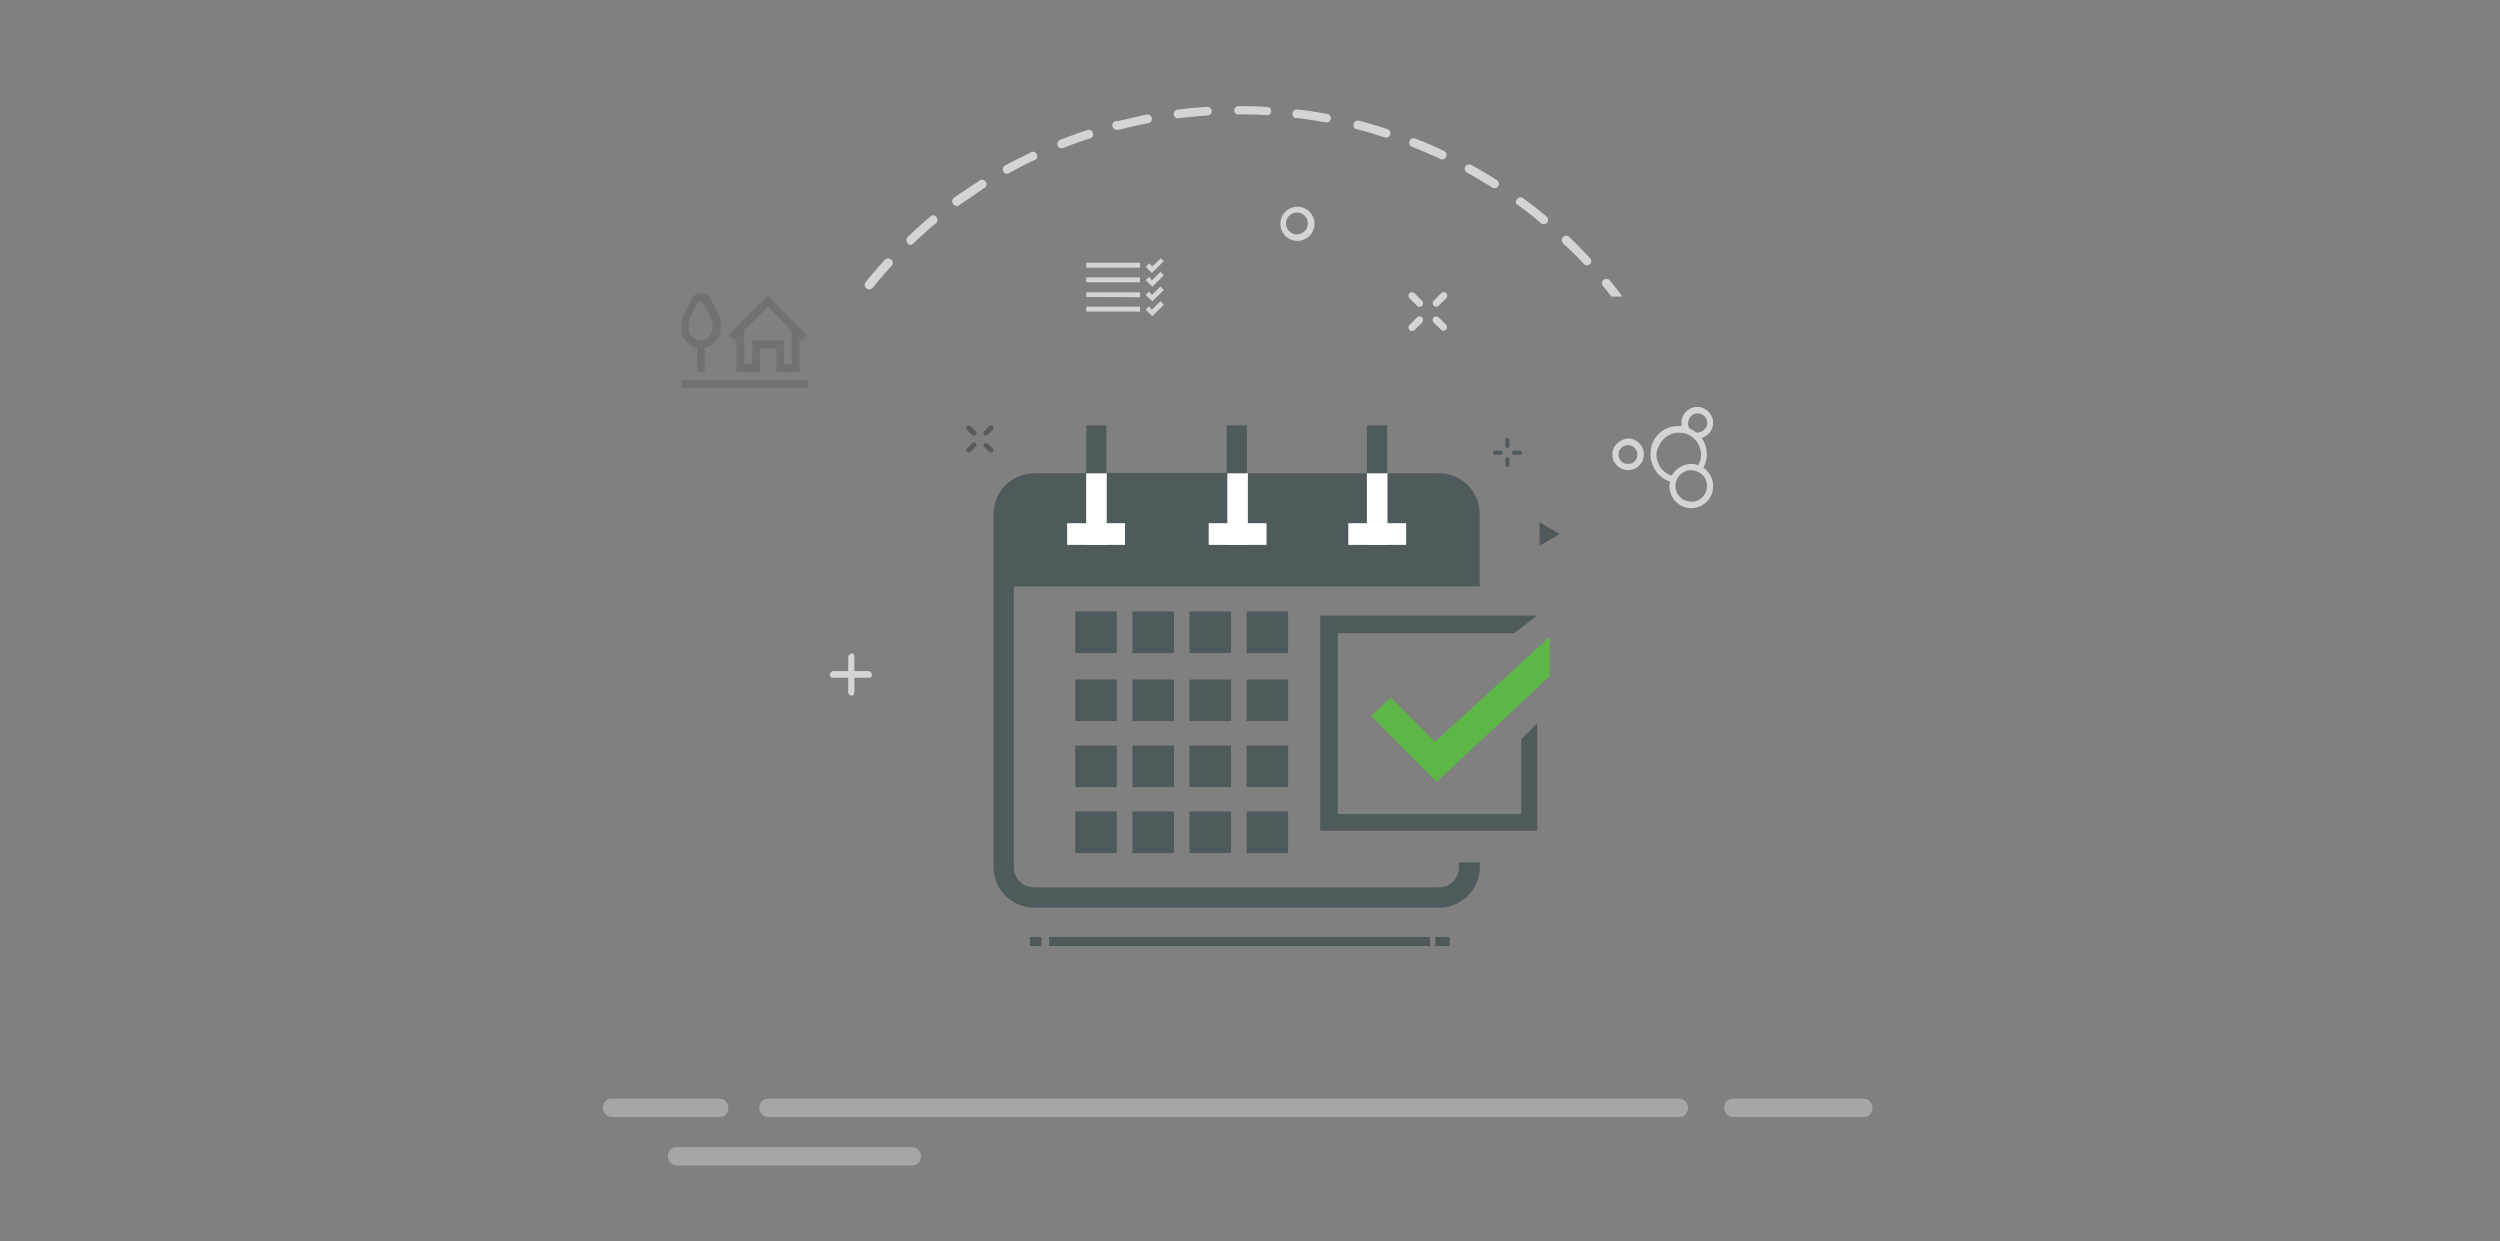 <svg id="b1cac977-996f-444c-a361-26b17a53df40" data-name="Layer 1" xmlns="http://www.w3.org/2000/svg" viewBox="0 0 293 145.5"><rect x="0" y="0" width="293" height="145.5" fill="#808080" stroke="none"/><defs><style>.bc609ba5-42ce-49d2-9880-dbbf0727c247{fill:none;}.a99bfe13-0440-43d8-b56e-5be78950f0d8{opacity:0.5;}.f171b892-ac1e-4cd8-bc86-24bf2554d71c{fill:#cbccce;}.af6b045c-d961-4009-be97-16eb4fc80055{fill:#d3d4d4;}.bf0a0ebc-cc38-408c-94dd-c8533ba96e5f{fill:#d5d4d6;}.abc86f96-7cad-4dfe-8bfb-75c3d7d79bed{fill:#231f20;opacity:0.15;isolation:isolate;}.b3c98ef0-6ce7-43d9-b13d-4f8a796cdc70{fill:#4f5a5c;}.b29aba50-164f-4457-a9c2-de377b095527{fill:#5cb747;}.a6af28c7-51f6-4c1a-9122-9e02bfbed997{fill:#fff;}.a9ddf533-6722-4787-a9c1-d2cf73fe4ee2{fill:#4f595a;}.f6f5c216-690f-4071-9b28-9f256b9152ae{fill:#5a5a5c;}.b3083885-6ec1-48ac-ab15-f6d87619639e{fill:#4f595b;}</style></defs><g id="a01d08db-7eec-4f5b-afb2-3476aae7794e" data-name="Layer 2"><g id="a92c14a0-1ef9-479e-a102-086eb28c3896" data-name="Layer 1-2"><g id="f6490613-cc64-4599-a5f7-07cca536299d" data-name="Layer 1-2-2"><g id="b7eb288f-43c4-4c1b-bb00-6d8309f07639" data-name="Layer 1-2-2-2"><rect class="bc609ba5-42ce-49d2-9880-dbbf0727c247" x="19.09" y="2.75" width="251.66" height="140"/><g class="a99bfe13-0440-43d8-b56e-5be78950f0d8"><rect class="f171b892-ac1e-4cd8-bc86-24bf2554d71c" x="89" y="128.76" width="108.83" height="2.15" rx="1"/></g><g class="a99bfe13-0440-43d8-b56e-5be78950f0d8"><rect class="f171b892-ac1e-4cd8-bc86-24bf2554d71c" x="202.08" y="128.76" width="17.37" height="2.15" rx="1"/></g><g class="a99bfe13-0440-43d8-b56e-5be78950f0d8"><rect class="f171b892-ac1e-4cd8-bc86-24bf2554d71c" x="78.28" y="134.44" width="29.65" height="2.15" rx="1"/></g><g class="a99bfe13-0440-43d8-b56e-5be78950f0d8"><rect class="f171b892-ac1e-4cd8-bc86-24bf2554d71c" x="70.66" y="128.76" width="14.7" height="2.15" rx="1"/></g></g><g id="e50e1309-e862-4e93-a01d-de16e6e4cc6e" data-name="Layer 1-2-2-2-2"><g id="fd5dd874-fa08-4afc-963e-252213afa6a9" data-name="Layer 1-2-2-2-2-2"><path class="af6b045c-d961-4009-be97-16eb4fc80055" d="M138,13.87h.06c1.16-.15,2.33-.26,3.49-.34a.52.52,0,0,0,.47-.53.52.52,0,0,0-.53-.47c-1.18.07-2.37.18-3.56.33a.53.53,0,0,0-.34.67.55.55,0,0,0,.4.35Z"/><path class="af6b045c-d961-4009-be97-16eb4fc80055" d="M131.12,15.18h.13c1.13-.29,2.27-.53,3.42-.76a.52.52,0,0,0,.3-.67h0a.54.54,0,0,0-.48-.34h0c-1.17.24-2.34.53-3.49.78a.54.54,0,0,0-.63.38.52.52,0,0,0,.4.62.56.56,0,0,0,.36,0Z"/><path class="af6b045c-d961-4009-be97-16eb4fc80055" d="M145.09,13.41h.09c1.14,0,2.28,0,3.4.1h0a.51.51,0,0,0,.4-.59h0a.51.51,0,0,0-.36-.38h0c-1.14-.07-2.31-.1-3.47-.1h-.09a.52.52,0,0,0-.39.62h0a.51.51,0,0,0,.38.37Z"/><path class="af6b045c-d961-4009-be97-16eb4fc80055" d="M124.4,17.36h.18c1.06-.42,2.19-.83,3.29-1.18a.53.53,0,0,0,.17-.73.55.55,0,0,0-.48-.24h0c-1.13.36-2.26.77-3.36,1.21a.52.52,0,0,0-.22.7h0a.49.49,0,0,0,.42.27Z"/><path class="af6b045c-d961-4009-be97-16eb4fc80055" d="M106.66,28.71a.48.48,0,0,0,.34-.14c.84-.8,1.72-1.59,2.6-2.34a.52.52,0,0,0,.2-.72h0a.5.5,0,0,0-.56-.26.48.48,0,0,0-.23.17H109c-.9.76-1.79,1.55-2.63,2.37a.53.53,0,0,0,0,.72A.5.5,0,0,0,106.66,28.71Z"/><path class="af6b045c-d961-4009-be97-16eb4fc80055" d="M118,20.38a.48.48,0,0,0,.24-.07c1-.57,2-1.1,3.11-1.59a.52.52,0,0,0,.11-.73.51.51,0,0,0-.54-.19h0c-1,.53-2.11,1.05-3.17,1.61a.53.53,0,0,0-.13.74A.55.55,0,0,0,118,20.38Z"/><path class="af6b045c-d961-4009-be97-16eb4fc80055" d="M152,13.83c1.15.14,2.31.32,3.45.53h.1a.52.52,0,0,0,.42-.59.54.54,0,0,0-.33-.4c-1.16-.21-2.34-.4-3.51-.53a.52.52,0,0,0-.64.4h0a.54.54,0,0,0,.26.58A.7.7,0,0,0,152,13.83Z"/><path class="af6b045c-d961-4009-be97-16eb4fc80055" d="M112.09,24.18a.59.59,0,0,0,.29-.1c1-.69,2-1.35,2.89-2a.52.52,0,0,0,.33-.65.53.53,0,0,0-.67-.34.57.57,0,0,0-.18.12h0c-1,.64-2,1.32-3,2a.53.53,0,0,0,0,.74h0a.52.52,0,0,0,.35.18Z"/><path class="af6b045c-d961-4009-be97-16eb4fc80055" d="M101.9,33.91a.56.56,0,0,0,.4-.2c.73-.9,1.49-1.79,2.28-2.64a.53.53,0,0,0-.23-.71.58.58,0,0,0-.57,0c-.79.88-1.57,1.77-2.32,2.7a.54.54,0,0,0,.07.73h0A.57.57,0,0,0,101.9,33.91Z"/><path class="af6b045c-d961-4009-be97-16eb4fc80055" d="M185.69,31a.53.53,0,0,0,.73-.14h0a.52.52,0,0,0,0-.54c-.81-.87-1.65-1.72-2.5-2.55a.52.52,0,0,0-.73,0,.51.51,0,0,0,0,.72h0v.05A31.28,31.28,0,0,1,185.69,31Z"/><path class="af6b045c-d961-4009-be97-16eb4fc80055" d="M188.77,33a.54.54,0,0,0-.7-.28.52.52,0,0,0-.28.67h0a.55.55,0,0,0,.17.23h0c.31.38.59.75.89,1.13h1.28C189.68,34.13,189.23,33.54,188.77,33Z"/><path class="af6b045c-d961-4009-be97-16eb4fc80055" d="M180.6,26.16a.46.46,0,0,0,.32.11.52.52,0,0,0,.41-.18.55.55,0,0,0-.07-.72h0c-.91-.75-1.86-1.49-2.82-2.19a.53.53,0,0,0-.7.25h0a.55.55,0,0,0,0,.53h.06A32.6,32.6,0,0,1,180.6,26.16Z"/><path class="af6b045c-d961-4009-be97-16eb4fc80055" d="M165.6,17.25c1.06.43,2.17.89,3.22,1.39a.59.59,0,0,0,.23.05.54.54,0,0,0,.48-.58.51.51,0,0,0-.26-.4A35.19,35.19,0,0,0,166,16.3a.53.53,0,0,0-.73.11h0a.54.54,0,0,0,.12.74.75.75,0,0,0,.25.09Z"/><path class="af6b045c-d961-4009-be97-16eb4fc80055" d="M171.94,20.23c1,.56,2,1.16,3,1.78a.51.51,0,0,0,.68-.26.52.52,0,0,0-.13-.6c-1-.64-2-1.25-3.06-1.82a.54.54,0,0,0-.7.2h0A.53.53,0,0,0,171.94,20.23Z"/><path class="af6b045c-d961-4009-be97-16eb4fc80055" d="M158.93,15.12c1.13.28,2.26.61,3.37,1h.16a.53.53,0,0,0,.48-.35.52.52,0,0,0-.34-.64c-1.12-.37-2.26-.7-3.41-1a.53.53,0,0,0-.57.47.53.53,0,0,0,.28.52Z"/><path class="af6b045c-d961-4009-be97-16eb4fc80055" d="M152,28.23a2,2,0,1,1,2.06-2h0a2,2,0,0,1-2,2h0Zm0-3.32a1.28,1.28,0,1,0,1.28,1.28h0A1.29,1.29,0,0,0,152,24.91Z"/><path class="af6b045c-d961-4009-be97-16eb4fc80055" d="M99.77,76.54h0a.38.38,0,0,1,.36.36h0v4.23a.4.4,0,0,1-.28.4h0a.43.43,0,0,1-.44-.41v0h0V77a.44.44,0,0,1,.44-.39Z"/><path class="af6b045c-d961-4009-be97-16eb4fc80055" d="M102.22,79.07h0a.37.37,0,0,1-.37.36H97.62a.34.34,0,0,1-.36-.34v0h0a.43.43,0,0,1,.42-.44h4.06a.44.44,0,0,1,.45.41h0Z"/></g></g><path class="bf0a0ebc-cc38-408c-94dd-c8533ba96e5f" d="M166.07,35.84a.44.44,0,0,0,.59,0,.42.42,0,0,0,0-.59l-.87-.88a.44.44,0,0,0-.6,0,.41.41,0,0,0,0,.58h0l.88.88"/><path class="bf0a0ebc-cc38-408c-94dd-c8533ba96e5f" d="M168.91,38.67a.42.42,0,0,0,.59-.59l-.88-.88a.44.44,0,0,0-.59,0,.43.43,0,0,0,0,.6h0l.88.87"/><path class="bf0a0ebc-cc38-408c-94dd-c8533ba96e5f" d="M165.49,38.79a.42.42,0,0,0,.3-.12l.87-.87a.41.41,0,0,0,0-.59h0a.42.42,0,0,0-.59,0h0l-.88.88a.42.42,0,0,0,.3.71"/><path class="bf0a0ebc-cc38-408c-94dd-c8533ba96e5f" d="M168.33,35.94a.39.39,0,0,0,.29-.11l.88-.88a.42.42,0,0,0,0-.59h0a.42.42,0,0,0-.59,0l-.88.88a.42.42,0,0,0,0,.59h0a.41.41,0,0,0,.3.11"/><path class="abc86f96-7cad-4dfe-8bfb-75c3d7d79bed" d="M81.69,40.79A2.24,2.24,0,0,1,81,40.5a2.66,2.66,0,0,1-.59-.52A2.19,2.19,0,0,1,80,39.3a2.55,2.55,0,0,1-.13-.78,4.58,4.58,0,0,1,.09-1,5.91,5.91,0,0,1,.28-.84c.12-.27.25-.54.38-.8s.3-.56.47-.88a1.27,1.27,0,0,1,.18-.27,1.13,1.13,0,0,1,.27-.22.94.94,0,0,1,.3-.15,1,1,0,0,1,.34-.06,1,1,0,0,1,.59.17,1.42,1.42,0,0,1,.41.4,2.43,2.43,0,0,1,.31.54l.27.53.31.64a2.87,2.87,0,0,1,.24.57,1.65,1.65,0,0,1,.14.59,4.45,4.45,0,0,1,0,.73,2.06,2.06,0,0,1-.12.78,2.44,2.44,0,0,1-.4.68,2.66,2.66,0,0,1-.59.52,2.24,2.24,0,0,1-.74.29v2.86h-.88Zm13,3.75v.93H79.82v-.93ZM82.12,35.25a.18.18,0,0,0-.17.12l-.29.34c-.08.14-.17.28-.25.45l-.25.47c-.06.15-.13.29-.18.41l-.12.25a3,3,0,0,0-.15.59v.61a1.5,1.5,0,0,0,.11.55,1.38,1.38,0,0,0,.74.74,1.62,1.62,0,0,0,.54.1,1.4,1.4,0,0,0,.54-.1,1.9,1.9,0,0,0,.44-.3,1.43,1.43,0,0,0,.3-.44,1.15,1.15,0,0,0,.11-.55,3.11,3.11,0,0,0,0-.61,1.56,1.56,0,0,0-.15-.59.8.8,0,0,0-.11-.25L83,36.63l-.22-.4a4.54,4.54,0,0,0-.25-.45,2.46,2.46,0,0,0-.22-.34A.32.32,0,0,0,82.12,35.25Zm3.94,4.6-.69-.6L90,34.66l4.61,4.62-.65.65-.26-.23v3.94H91v-2.8h-1.9v2.78H86.31V39.68Zm1.18,2.81h.93V39.91h3.7v2.78h.92V38.75L90,35.93l-2.78,2.78Z"/><rect class="b3c98ef0-6ce7-43d9-b13d-4f8a796cdc70" x="124.71" y="60.85" width="7.64" height="2.49"/><rect class="b3c98ef0-6ce7-43d9-b13d-4f8a796cdc70" x="141.11" y="60.87" width="7.64" height="2.49"/><rect class="b3c98ef0-6ce7-43d9-b13d-4f8a796cdc70" x="157.58" y="60.87" width="7.64" height="2.49"/><rect class="b3c98ef0-6ce7-43d9-b13d-4f8a796cdc70" x="126.02" y="71.67" width="4.87" height="4.87"/><rect class="b3c98ef0-6ce7-43d9-b13d-4f8a796cdc70" x="132.72" y="71.67" width="4.87" height="4.87"/><rect class="b3c98ef0-6ce7-43d9-b13d-4f8a796cdc70" x="139.41" y="71.67" width="4.87" height="4.87"/><rect class="b3c98ef0-6ce7-43d9-b13d-4f8a796cdc70" x="146.1" y="71.67" width="4.87" height="4.87"/><rect class="b3c98ef0-6ce7-43d9-b13d-4f8a796cdc70" x="126.02" y="79.64" width="4.87" height="4.87"/><rect class="b3c98ef0-6ce7-43d9-b13d-4f8a796cdc70" x="132.72" y="79.64" width="4.87" height="4.87"/><rect class="b3c98ef0-6ce7-43d9-b13d-4f8a796cdc70" x="139.41" y="79.64" width="4.87" height="4.87"/><rect class="b3c98ef0-6ce7-43d9-b13d-4f8a796cdc70" x="146.1" y="79.64" width="4.87" height="4.87"/><rect class="b3c98ef0-6ce7-43d9-b13d-4f8a796cdc70" x="126.02" y="87.38" width="4.87" height="4.87"/><rect class="b3c98ef0-6ce7-43d9-b13d-4f8a796cdc70" x="132.72" y="87.38" width="4.87" height="4.87"/><rect class="b3c98ef0-6ce7-43d9-b13d-4f8a796cdc70" x="139.41" y="87.38" width="4.87" height="4.87"/><rect class="b3c98ef0-6ce7-43d9-b13d-4f8a796cdc70" x="146.1" y="87.38" width="4.87" height="4.87"/><rect class="b3c98ef0-6ce7-43d9-b13d-4f8a796cdc70" x="126.02" y="95.11" width="4.87" height="4.87"/><rect class="b3c98ef0-6ce7-43d9-b13d-4f8a796cdc70" x="132.72" y="95.11" width="4.87" height="4.87"/><rect class="b3c98ef0-6ce7-43d9-b13d-4f8a796cdc70" x="139.41" y="95.11" width="4.87" height="4.87"/><rect class="b3c98ef0-6ce7-43d9-b13d-4f8a796cdc70" x="146.1" y="95.11" width="4.87" height="4.87"/><polygon class="b3c98ef0-6ce7-43d9-b13d-4f8a796cdc70" points="180.16 84.76 178.29 86.63 178.29 95.41 156.79 95.41 156.79 74.21 177.44 74.21 180.16 72.15 154.73 72.15 154.73 97.36 180.16 97.36 180.16 84.76"/><polygon class="b29aba50-164f-4457-a9c2-de377b095527" points="168.19 86.93 162.99 81.75 160.7 83.92 168.37 91.64 181.62 79.26 181.62 74.64 168.19 86.93"/><path class="b3c98ef0-6ce7-43d9-b13d-4f8a796cdc70" d="M173.42,67.57V60.22a4.77,4.77,0,0,0-4.75-4.75h-6.1V49.85H160.2v5.62H146.13V49.85h-2.36a0,0,0,0,0,0,0v5.57h-14.1V49.85h-2.36v5.62h-6.1a4.77,4.77,0,0,0-4.76,4.75v41.41a4.76,4.76,0,0,0,4.76,4.75h47.47a4.75,4.75,0,0,0,4.75-4.75v-.56H171v.56a2.37,2.37,0,0,1-2.37,2.37H121.2a2.37,2.37,0,0,1-2.38-2.37h0V68.73h54.6V67.55h0Z"/><rect class="a6af28c7-51f6-4c1a-9122-9e02bfbed997" x="127.3" y="55.47" width="2.41" height="8.39"/><rect class="a6af28c7-51f6-4c1a-9122-9e02bfbed997" x="143.84" y="55.47" width="2.41" height="8.39"/><rect class="a6af28c7-51f6-4c1a-9122-9e02bfbed997" x="160.2" y="55.47" width="2.41" height="8.39"/><rect class="a6af28c7-51f6-4c1a-9122-9e02bfbed997" x="125.07" y="61.32" width="6.78" height="2.54"/><rect class="a6af28c7-51f6-4c1a-9122-9e02bfbed997" x="141.66" y="61.32" width="6.78" height="2.54"/><rect class="a6af28c7-51f6-4c1a-9122-9e02bfbed997" x="158.02" y="61.32" width="6.78" height="2.54"/><path class="b3c98ef0-6ce7-43d9-b13d-4f8a796cdc70" d="M175.2,52.82a.24.24,0,1,0,0,.48h.7a.33.33,0,0,0,.16-.07.28.28,0,0,0,.07-.17.24.24,0,0,0-.22-.24h-.71"/><path class="b3c98ef0-6ce7-43d9-b13d-4f8a796cdc70" d="M178.3,53.23a.23.23,0,0,0,.07-.17.23.23,0,0,0-.22-.24h-.7a.24.24,0,0,0-.24.24.24.24,0,0,0,.24.24h.69a.29.29,0,0,0,.16-.07"/><path class="b3c98ef0-6ce7-43d9-b13d-4f8a796cdc70" d="M176.44,53.84v.69a.22.22,0,0,0,.22.23h0a.23.23,0,0,0,.23-.23h0v-.69a.23.23,0,0,0-.23-.24h0a.23.23,0,0,0-.23.23h0"/><path class="b3c98ef0-6ce7-43d9-b13d-4f8a796cdc70" d="M176.83,52.45a.23.23,0,0,0,.07-.17v-.69a.23.23,0,0,0-.23-.23h0a.22.22,0,0,0-.23.22h0v.69a.23.23,0,0,0,.22.24h0a.24.24,0,0,0,.16-.07"/><rect class="a9ddf533-6722-4787-a9c1-d2cf73fe4ee2" x="120.71" y="109.81" width="1.35" height="1.06"/><rect class="a9ddf533-6722-4787-a9c1-d2cf73fe4ee2" x="168.22" y="109.81" width="1.68" height="1.06"/><rect class="a9ddf533-6722-4787-a9c1-d2cf73fe4ee2" x="122.95" y="109.81" width="44.65" height="1.06"/><path class="f6f5c216-690f-4071-9b28-9f256b9152ae" d="M113.32,52.56a.29.29,0,0,0,.06.41.29.29,0,0,0,.35,0l.62-.62a.27.27,0,0,0,.09-.21.27.27,0,0,0-.09-.2.28.28,0,0,0-.4,0h0l-.62.62"/><path class="f6f5c216-690f-4071-9b28-9f256b9152ae" d="M116.44,50.14a.32.32,0,0,0-.08-.21.31.31,0,0,0-.42,0l-.61.62a.3.3,0,0,0,0,.42h0a.3.3,0,0,0,.41,0l.62-.62a.3.3,0,0,0,.08-.21"/><path class="f6f5c216-690f-4071-9b28-9f256b9152ae" d="M115.33,52.35l.61.62a.29.29,0,0,0,.41,0h0a.3.3,0,0,0,.08-.21.3.3,0,0,0-.08-.2l-.62-.57a.28.28,0,0,0-.41.06.29.29,0,0,0,0,.35"/><path class="f6f5c216-690f-4071-9b28-9f256b9152ae" d="M114.44,50.76a.27.27,0,0,0-.09-.21l-.62-.62a.3.3,0,0,0-.42.42h0l.62.62a.3.3,0,0,0,.42,0,.34.34,0,0,0,.08-.21"/><polygon class="b3083885-6ec1-48ac-ab15-f6d87619639e" points="182.8 62.59 180.44 61.22 180.45 63.96 182.8 62.59"/><path class="af6b045c-d961-4009-be97-16eb4fc80055" d="M127.31,31.37v-.58h6.3v.58Zm0,1.71v-.57h6.3v.57Zm0,1.72v-.54h6.3v.58Zm0,1.72v-.58h6.3v.58Zm9.08-5.91L135,32l-.73-.74.41-.41.37.37,1-.94ZM135,32.86l1-1,.4.4-1.35,1.35-.78-.78.41-.4Zm0,1.72,1-1,.4.4-1.35,1.34-.78-.76.41-.41Zm0,1.72,1-1,.4.41-1.35,1.35-.78-.78.41-.4Z"/><path class="af6b045c-d961-4009-be97-16eb4fc80055" d="M190.79,51.39a1.63,1.63,0,0,1,.72.14,1.93,1.93,0,0,1,1,1,1.8,1.8,0,0,1,0,1.44,1.82,1.82,0,0,1-1.7,1.12,1.77,1.77,0,0,1-1.3-.54,1.81,1.81,0,0,1-.4-2,1.64,1.64,0,0,1,.37-.53,2,2,0,0,1,.58-.41A1.77,1.77,0,0,1,190.79,51.39Zm0,3a1,1,0,0,0,.43-.09.88.88,0,0,0,.36-.24,1,1,0,0,0,.23-.34,1.07,1.07,0,0,0,.09-.43.85.85,0,0,0-.09-.44,1.1,1.1,0,0,0-.59-.59,1.07,1.07,0,0,0-.86,0,1.21,1.21,0,0,0-.35.24.92.92,0,0,0-.24.35,1,1,0,0,0-.08.44,1.26,1.26,0,0,0,.08.43,1.15,1.15,0,0,0,.59.58A1,1,0,0,0,190.79,54.34Zm8.86.45a2.11,2.11,0,0,1,.47.42,1.82,1.82,0,0,1,.36.51,2.42,2.42,0,0,1,.23.58,2.7,2.7,0,0,1,.07.63,2.53,2.53,0,0,1-.2,1,2.42,2.42,0,0,1-.55.82,2.55,2.55,0,0,1-4.17-.82,2.72,2.72,0,0,1-.2-1,2.48,2.48,0,0,1,.06-.54,3.51,3.51,0,0,1-.92-.48,3.29,3.29,0,0,1-1.18-1.64,3,3,0,0,1-.17-1,3.19,3.19,0,0,1,3.21-3.38h.41a2.67,2.67,0,0,1,0-.4,1.91,1.91,0,0,1,.14-.71,2,2,0,0,1,.4-.59,2.31,2.31,0,0,1,.58-.4,1.82,1.82,0,0,1,.72-.15,1.75,1.75,0,0,1,.72.15,2,2,0,0,1,1,1,1.58,1.58,0,0,1,.14.71,2,2,0,0,1-.09.6,2.18,2.18,0,0,1-.28.52,2,2,0,0,1-.43.4,1.92,1.92,0,0,1-.54.26,3,3,0,0,1,.45.91,3.31,3.31,0,0,1,.16,1,4.38,4.38,0,0,1-.1.8,3.66,3.66,0,0,1-.3.8Zm-5.51-1.55a2.12,2.12,0,0,0,.13.79,2.51,2.51,0,0,0,.93,1.29,2.24,2.24,0,0,0,.72.37,2.82,2.82,0,0,1,1-1,2.48,2.48,0,0,1,1.32-.36,2.4,2.4,0,0,1,.8.13,3.41,3.41,0,0,0,.24-.6,2.72,2.72,0,0,0,.08-.63,2.63,2.63,0,0,0-.85-1.91h0a3.69,3.69,0,0,0-.4-.29,3.81,3.81,0,0,0-.45-.23h0a2.88,2.88,0,0,0-.87-.14,2.57,2.57,0,0,0-1,.2,2.81,2.81,0,0,0-.82.55,2.73,2.73,0,0,0-.55.83,2.31,2.31,0,0,0-.29,1Zm4.05,5.53a2,2,0,0,0,.72-.14,1.93,1.93,0,0,0,1-1,1.79,1.79,0,0,0,.15-.72,1.93,1.93,0,0,0-.15-.75,1.83,1.83,0,0,0-.42-.58,2,2,0,0,0-.61-.38,1.83,1.83,0,0,0-.73-.14,1.49,1.49,0,0,0-.69.16,1.94,1.94,0,0,0-.58.4,2.83,2.83,0,0,0-.38.59,2,2,0,0,0-.14.68,2,2,0,0,0,.14.72,1.94,1.94,0,0,0,.4.58,1.73,1.73,0,0,0,1.3.54Zm-.36-9.23a1,1,0,0,0,.21.64l.39.2a3.09,3.09,0,0,1,.37.26h.13a1.12,1.12,0,0,0,.44-.09.92.92,0,0,0,.35-.24A1.16,1.16,0,0,0,200,50a1.12,1.12,0,0,0,.09-.44,1.07,1.07,0,0,0-.09-.43,1.1,1.1,0,0,0-.59-.59,1.12,1.12,0,0,0-.44-.09,1.07,1.07,0,0,0-.43.09,1.36,1.36,0,0,0-.35.24.86.86,0,0,0-.23.35,1,1,0,0,0-.11.44Z"/></g></g></g></svg>